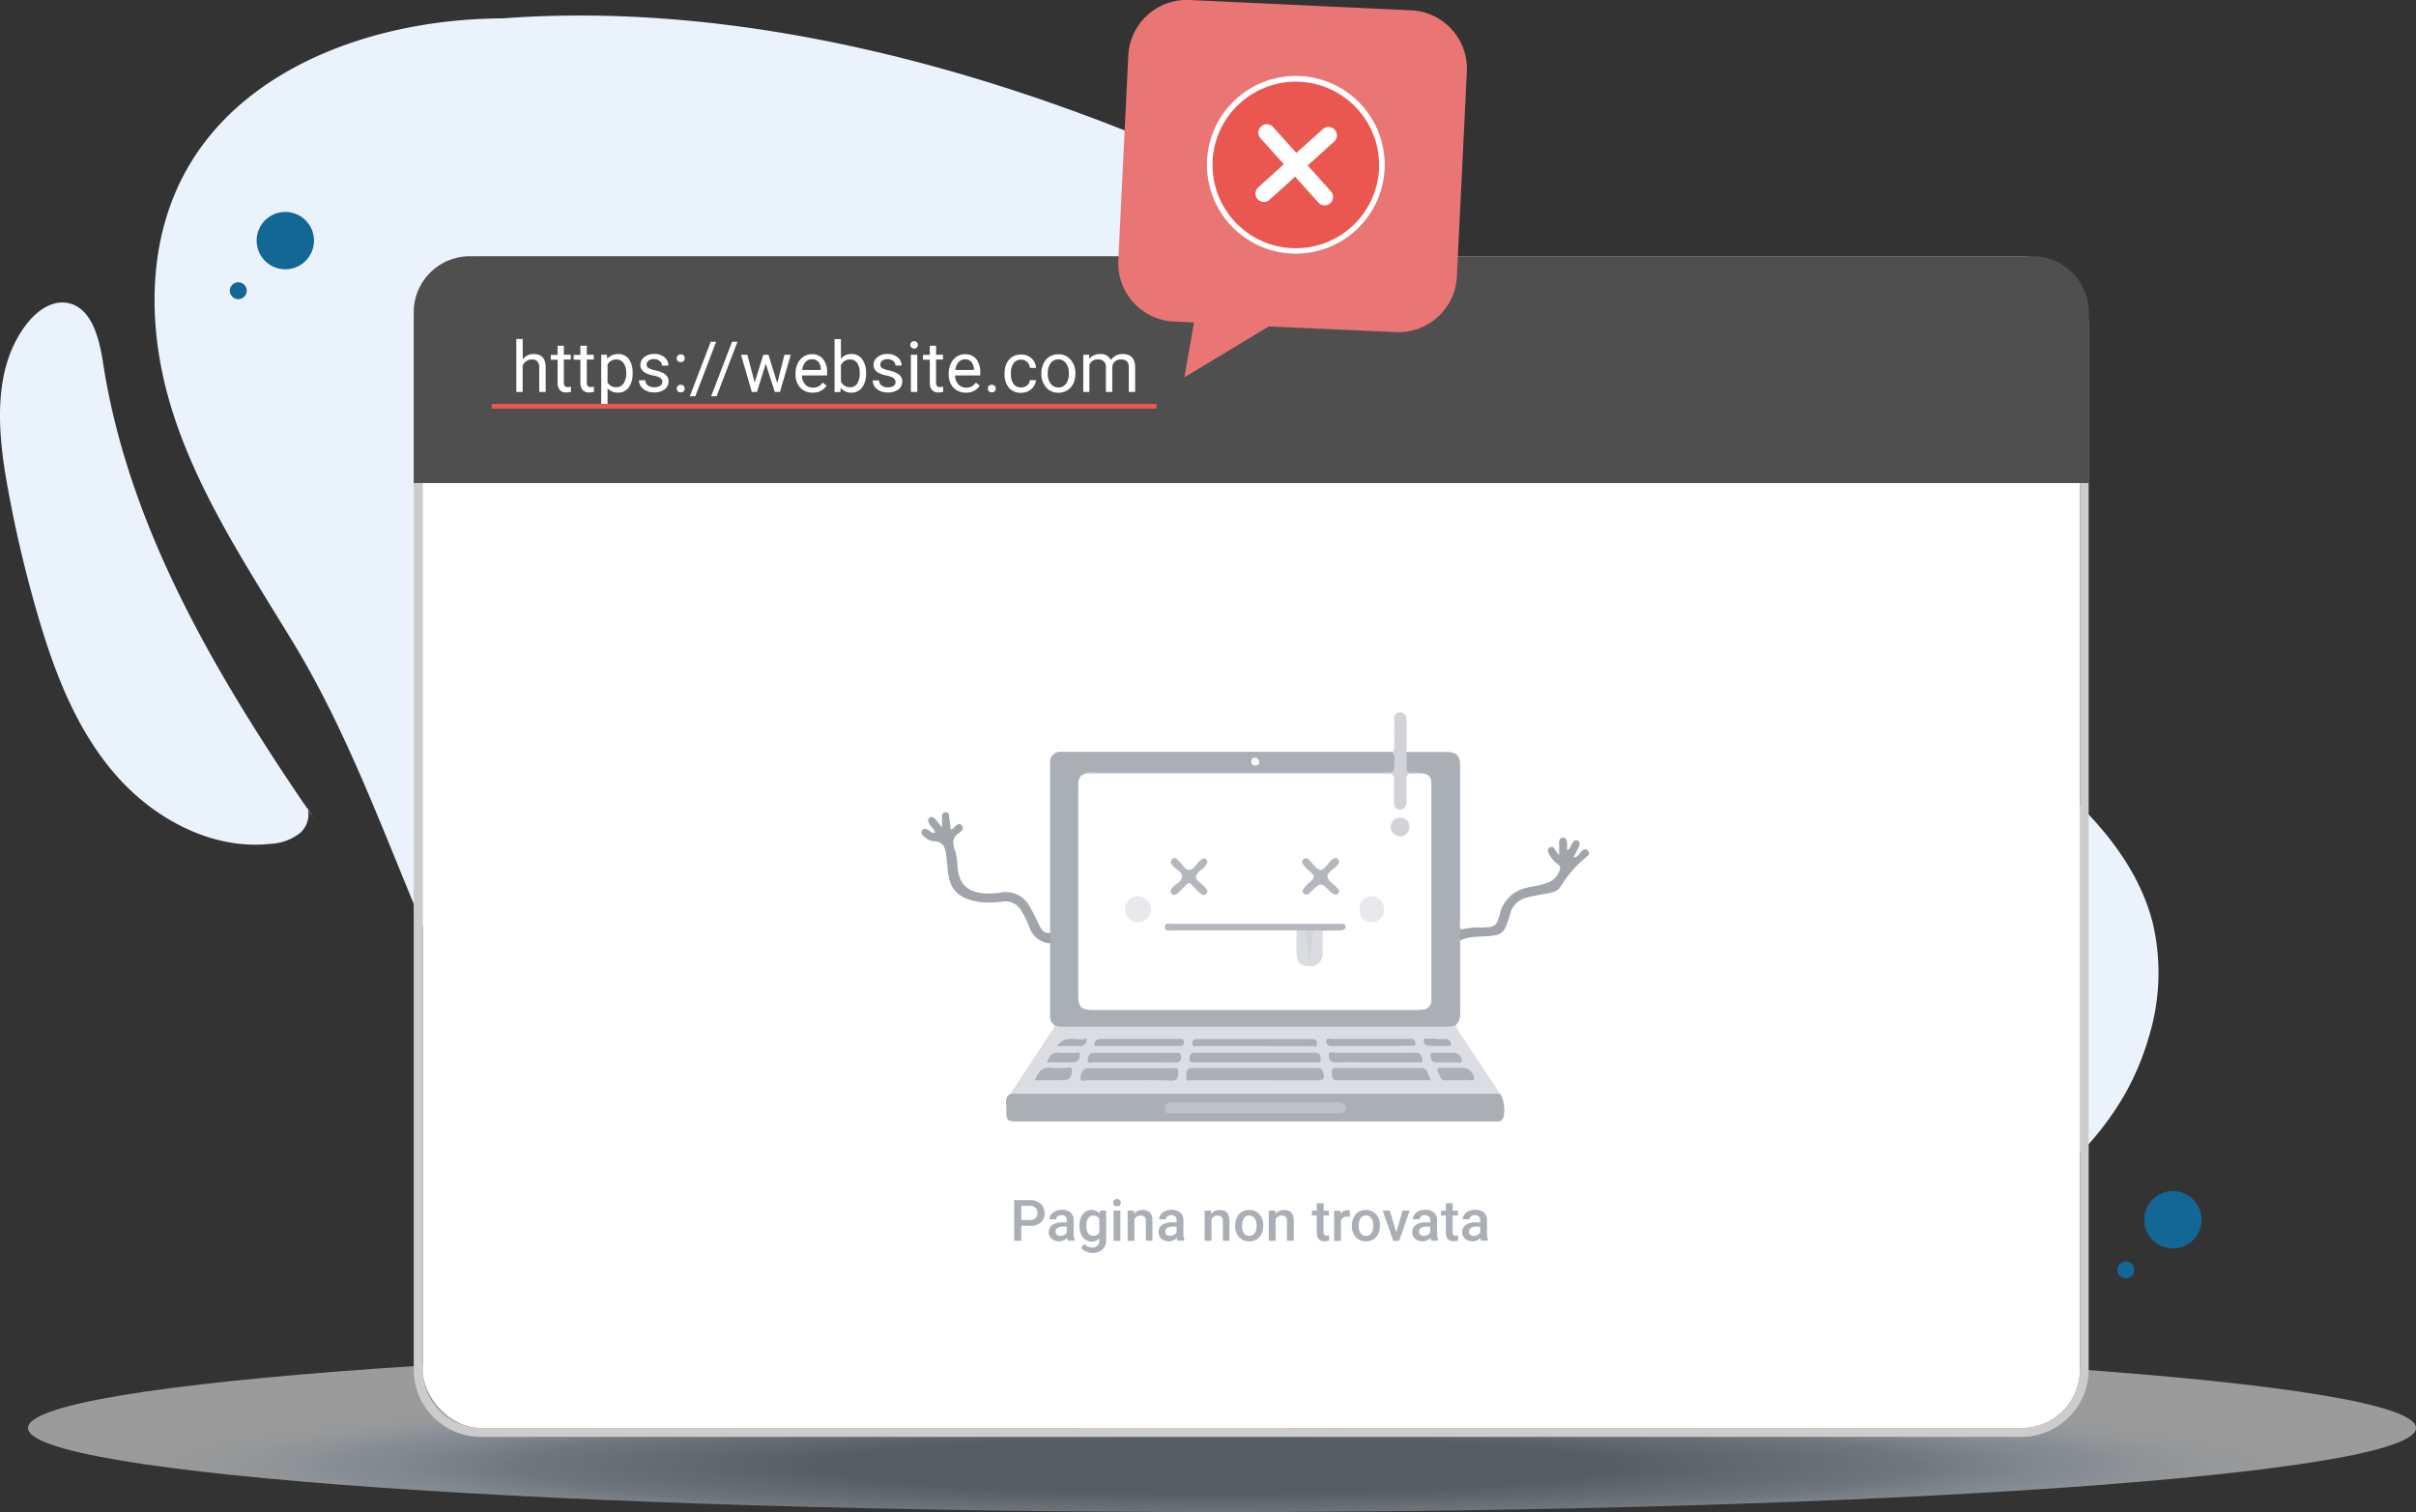<svg xmlns="http://www.w3.org/2000/svg" xmlns:xlink="http://www.w3.org/1999/xlink" viewBox="0 0 501.81 314.14"><rect x="0" y="0" width="501.81" height="314.14" fill="#333333" stroke="none"/><defs><style>.cls-1{isolation:isolate;}.cls-2{opacity:0.51;mix-blend-mode:multiply;fill:url(#Sfumatura_senza_nome_7);}.cls-3{fill:#eaf2fb;}.cls-4{fill:#136795;}.cls-5{fill:#fff;}.cls-6{fill:#cdcccc;}.cls-7{fill:#aaaeb5;}.cls-8{fill:#dcdde3;}.cls-9{fill:#a1a5ab;}.cls-10{fill:#d1d3d9;}.cls-11{fill:#f7f8f9;}.cls-12{fill:#abafb6;}.cls-13{fill:#abaeb5;}.cls-14{fill:#acb0b6;}.cls-15{fill:#acb0b7;}.cls-16{fill:#bfc1c8;}.cls-17{fill:#b6b8bf;}.cls-18{fill:#dbdce2;}.cls-19{fill:#b5b7bf;}.cls-20{fill:#e8e9ed;}.cls-21{fill:#d3d5db;}.cls-22{fill:#4f4f4f;}.cls-23{fill:#e97575;}.cls-24{fill:#ea5650;}</style><radialGradient id="Sfumatura_senza_nome_7" cx="-1122.6" cy="4719.37" r="37.29" gradientTransform="translate(7717.67 -1913.6) scale(6.65 0.47)" gradientUnits="userSpaceOnUse"><stop offset="0.33" stop-color="#788794"/><stop offset="0.59" stop-color="#aab8c4"/><stop offset="0.6" stop-color="#b0beca"/><stop offset="0.69" stop-color="#cddae7"/><stop offset="0.74" stop-color="#d8e5f2"/><stop offset="0.77" stop-color="#e5eef6"/><stop offset="0.83" stop-color="#f4f8fb"/><stop offset="0.89" stop-color="#fcfdfe"/><stop offset="1" stop-color="#fff"/></radialGradient></defs><title>cloud-2</title><g class="cls-1"><g id="Livello_1" data-name="Livello 1"><path class="cls-2" d="M501.81,296.68c0,9.64-111,17.46-248,17.46s-248-7.82-248-17.46,111-17.47,248-17.47S501.81,287,501.81,296.68Z" transform="translate(0)"/><path class="cls-3" d="M114.14,239.67c-25-31.14-32.63-72.25-53.26-106.19-9.38-15.44-19.54-30.69-25-47.82S30.13,48.85,40,33.18C52.79,12.79,79.69,3.87,104.37,3.83c32.56-.07,63.49,12.27,91.14,27.92s53,34.75,80.75,50.2c48,26.72,103.41,42.5,145.86,76.6,11.19,9,21.73,19.83,25.08,33.49a45.39,45.39,0,0,1-.84,23.26,55.4,55.4,0,0,1-4.92,11.86,60.87,60.87,0,0,1-25.5,24.2C378.57,270.61,204,351.82,114.14,239.67Z" transform="translate(0)"/><path class="cls-3" d="M138.4,12.32C131.8,16.54,129.09,25.18,130,33s4.79,14.88,9,21.48a198.72,198.72,0,0,0,73.18,68c14.91,8,31.31,14.19,48.24,14.05S294.86,129,304,114.76c9.73-15.12,8.41-35.43.54-51.59,0,0-100.62-67.89-202.44-59.17" transform="translate(0)"/><path class="cls-3" d="M102.12,4" transform="translate(0)"/><ellipse class="cls-3" cx="305.99" cy="255.91" rx="16.7" ry="17.51" transform="translate(-53.27 82.56) rotate(-14.15)"/><path class="cls-3" d="M65.23,170.06C45.39,141.08,26.7,110,21.39,75.28c-.79-5.17-2.46-11.67-7.64-12.38-3.18-.44-6.14,1.77-8.12,4.3-7.09,9-6.2,21.8-4.21,33.1a259.33,259.33,0,0,0,6.23,26.82c3.45,12,7.93,23.95,16,33.43S44,176.71,56.33,175.3a10.43,10.43,0,0,0,6.14-2.36c1.61-1.54,2.23-4.3.81-6" transform="translate(0)"/><circle class="cls-4" cx="451.31" cy="253.42" r="5.96"/><circle class="cls-4" cx="441.54" cy="263.83" r="1.76"/><circle class="cls-4" cx="59.26" cy="49.99" r="5.96"/><circle class="cls-4" cx="49.49" cy="60.4" r="1.76"/><rect class="cls-5" x="87.79" y="55.1" width="344.21" height="241.58" rx="12.09"/><path class="cls-6" d="M419.91,55.1A12.09,12.09,0,0,1,432,67.19v217.4a12.1,12.1,0,0,1-12.09,12.09h-320a12.09,12.09,0,0,1-12.09-12.09V67.19A12.09,12.09,0,0,1,99.88,55.1h320m0-1.86h-320A14,14,0,0,0,85.93,67.19v217.4a14,14,0,0,0,13.95,13.94h320a14,14,0,0,0,13.94-13.94V67.19a14,14,0,0,0-13.94-13.95Z" transform="translate(0)"/><path class="cls-7" d="M292.13,156.23h8.26c2.17,0,2.88.74,2.88,2.92q0,16.17,0,32.32c0,.54-.22,1.15.26,1.62a2.76,2.76,0,0,1-.25,2.31c0,5,0,10,0,15a3.36,3.36,0,0,1-.89,2.59,1.93,1.93,0,0,1-1.48.72c-.43,0-.86,0-1.29,0h-78c-.92,0-1.95.23-2.62-.73a2.28,2.28,0,0,1-.89-2.12q0-7.46,0-14.93a1.82,1.82,0,0,1,0-2.17q0-17.61,0-35.21a2.12,2.12,0,0,1,2.26-2.36h68.85a4.42,4.42,0,0,1,.45,4.08,1.34,1.34,0,0,1-1.11.54c-.62,0-1.23,0-1.85,0h-59a4.15,4.15,0,0,0-2.23.3,2.05,2.05,0,0,0-1.09,1.73,13.25,13.25,0,0,0-.08,2v40.65c0,3.46.39,3.85,3.84,3.85H293c3.65,0,3.86-.22,3.86-3.86q0-20.76,0-41.51c0-1.06.21-2.25-1.07-2.85a5.12,5.12,0,0,0-2.51-.31c-1,0-1.51-.52-1.5-1.49S291.41,157.21,292.13,156.23Z" transform="translate(0)"/><path class="cls-8" d="M219,213a3.85,3.85,0,0,0,2,.29H300.3a6.09,6.09,0,0,0,2.09-.31,3.18,3.18,0,0,0,.65,1.39q4.27,6.44,8.51,12.87c-.71.67-1.61.48-2.44.48H212.62c-.92,0-1.92.25-2.72-.5q4.14-6.31,8.27-12.63C218.5,214.1,219,213.68,219,213Z" transform="translate(0)"/><path class="cls-7" d="M209.9,227.24c1.47,0,2.94,0,4.42,0h97.23c.88.93,1.22,4.23.55,5.21a1.12,1.12,0,0,1-.94.55l-1.42,0H211.59c-2.46,0-2.62-.12-2.56-2.58C209.06,229.35,208.55,228,209.9,227.24Z" transform="translate(0)"/><path class="cls-9" d="M218.17,193.8V196a4.85,4.85,0,0,1-4.3-3.23,19.45,19.45,0,0,0-1.75-3.58,3.84,3.84,0,0,0-3.68-1.91,20.86,20.86,0,0,1-4.81.15c-4.77-.76-6.53-2.57-6.84-7.37-.06-.85-.19-1.7-.29-2.54-.18-1.52-.66-2.7-2.52-2.73a3.58,3.58,0,0,1-2.23-1.18c-.35-.32-.56-.69-.21-1.11a.83.83,0,0,1,1.16-.13c.43.26.75.73,1.48.67-.07-.83-.77-1.2-1.1-1.76s-.5-1,0-1.4.93,0,1.27.41.71.85,1.32,1.58c0-1,0-1.68,0-2.32a.72.72,0,0,1,.81-.78c.5,0,.62.33.66.75.1.93.21,1.86.32,2.81.58-.05.76-.56,1.12-.83s.76-.44,1.14-.05a.78.78,0,0,1,0,1.15,1.05,1.05,0,0,1-.28.31c-1.76,1-1.65,2.36-1,4a12.65,12.65,0,0,1,.44,3.23c.28,3.35,1.95,5.12,5.26,5.43a14.56,14.56,0,0,0,3.55-.1,5.61,5.61,0,0,1,6,2.54,43,43,0,0,1,2.08,4.05C216.23,193,216.77,194.06,218.17,193.8Z" transform="translate(0)"/><path class="cls-9" d="M303.29,195.4a4.15,4.15,0,0,1,.25-2.31,15.72,15.72,0,0,1,4.38-.38c2.68-.1,2.93-.33,3.61-2.87a7.24,7.24,0,0,1,5.37-5.35c1-.28,2.05-.39,3.06-.64,1.7-.43,3.25-1,3.93-2.91a1.08,1.08,0,0,0-.39-1.46,5.82,5.82,0,0,1-1.74-2c-.25-.49-.47-1,.09-1.39s.94.06,1.22.55c.15.27.35.52.76,1.13,0-1.18,0-2,0-2.74,0-.53.27-1,.83-1s.79.47.82,1,0,1,0,1.6c.71-.25.73-.84,1-1.26s.5-1,1.16-.74.5.92.23,1.45-.68,1.33-1.06,2.06c.86,0,1.18-.69,1.61-1.21s.85-.66,1.35-.25.29.9-.1,1.22a23.8,23.8,0,0,0-5.47,6.22c-.86,1.43-2.78,1.45-4.36,1.78-.88.18-1.77.33-2.64.56a4.68,4.68,0,0,0-3.57,3.5c-.09.37-.21.73-.33,1.09-.91,2.89-1.5,3.27-4.57,3.47C306.89,194.63,305,194.53,303.29,195.4Z" transform="translate(0)"/><path class="cls-10" d="M225.32,160.75c.53-.47,1.18-.26,1.78-.26h60.49c2,0,2,0,2-2a3.84,3.84,0,0,0-.27-2.22c.59-1.37.15-2.8.26-4.2a21.89,21.89,0,0,0,0-2.43c0-.83.14-1.61,1.13-1.64s1.46.71,1.46,1.7v6.56c0,1,0,2.08,0,3.12-.05.85.24,1.16,1.12,1.16a4.72,4.72,0,0,1,2.63.22,2.15,2.15,0,0,1-1.86.49c-1,0-1.44.49-1.42,1.49s0,1.9,0,2.85a5.39,5.39,0,0,1-.17,1.55,1.61,1.61,0,0,1-1.59,1.37A1.59,1.59,0,0,1,289.2,167a21,21,0,0,1-.09-3.27c0-2.46,0-2.47-2.45-2.47H227.91C227,161.22,226.08,161.45,225.32,160.75Z" transform="translate(0)"/><path class="cls-5" d="M225.32,160.75l62.22,0c2,0,2,0,2,2,0,1.24,0,2.47,0,3.71,0,.89.13,1.68,1.22,1.72s1.35-.86,1.36-1.76c0-1.47.05-2.95,0-4.42,0-.9.22-1.32,1.2-1.25s1.71,0,2.56,0c1.09.23,1.42,1,1.42,2q0,22.47,0,44.93a1.83,1.83,0,0,1-1.71,2.06,12.12,12.12,0,0,1-1.7.1H227.28c-2.8,0-3.33-.53-3.33-3.32q0-21.47,0-42.94C224,162.43,223.89,161.22,225.32,160.75Z" transform="translate(0)"/><path class="cls-11" d="M260.77,159.07c-.52,0-.85-.22-.89-.73s.16-.88.67-.92a.86.86,0,0,1,1,.82C261.58,158.76,261.24,159,260.77,159.07Z" transform="translate(0)"/><path class="cls-12" d="M260.59,224.44c-4.38,0-8.75,0-13.13,0-.41,0-1.24.34-1.09-.55.12-.73-.22-1.87,1.1-2H273.3c.62,0,1.19-.06,1.47.77.48,1.44.3,1.78-1.2,1.79Z" transform="translate(0)"/><path class="cls-12" d="M260.61,220.71h-12.4c-.54,0-1.24.16-1.16-.78,0-.75.32-1.22,1.21-1.22q12.48,0,24.95,0c1.14,0,1.06.85,1.11,1.44.07.85-.73.54-1.16.55C269,220.72,264.79,220.71,260.61,220.71Z" transform="translate(0)"/><path class="cls-12" d="M234.3,224.44c-2.85,0-5.71,0-8.56,0-.46,0-1.42.42-1.34-.4s.23-1.87,1.37-2.1a4.1,4.1,0,0,1,.86,0c5.56,0,11.12,0,16.68,0,.58,0,1.5-.35,1.42.8-.06.88,0,1.8-1.44,1.76C240.29,224.38,237.3,224.44,234.3,224.44Z" transform="translate(0)"/><path class="cls-12" d="M297,224.43H277.76c-1.43,0-1-1.17-1.11-1.89s.63-.65,1.08-.65c5.8,0,11.59,0,17.39,0,1.77,0,1.24,1.61,2.05,2.26Z" transform="translate(0)"/><path class="cls-12" d="M285.75,220.71c-2.81,0-5.61-.06-8.41,0-1.1,0-1.32-.59-1.37-1.35-.08-1.12.86-.64,1.33-.64,5.42,0,10.83,0,16.25,0a2.58,2.58,0,0,1,1.12.09,1.56,1.56,0,0,1,.72,1.58c-.06.55-.71.29-1.09.3C291.45,220.72,288.6,220.71,285.75,220.71Z" transform="translate(0)"/><path class="cls-12" d="M235.32,220.71c-2.75,0-5.5,0-8.25,0-.4,0-1.2.33-1.16-.29s.11-1.6,1.18-1.67H244c.56,0,1.3-.25,1.31.79s-.46,1.21-1.33,1.2C241.11,220.69,238.22,220.71,235.32,220.71Z" transform="translate(0)"/><path class="cls-13" d="M260.74,217.32c-4,0-8,0-12,0-.41,0-1.08.27-1.1-.49s.43-.95,1.13-.95q11.9,0,23.79,0c.75,0,1,.31,1,1,0,.85-.7.45-1.06.46C268.63,217.33,264.69,217.32,260.74,217.32Z" transform="translate(0)"/><path class="cls-13" d="M227.27,217.24c.06-1.05.55-1.4,1.56-1.39,5.27,0,10.55,0,15.82,0,.5,0,1.24-.25,1.23.71s-.71.73-1.24.73H228A5.72,5.72,0,0,1,227.27,217.24Z" transform="translate(0)"/><path class="cls-13" d="M284.94,217.32c-2.75,0-5.5,0-8.25,0-.76,0-1.26-.21-1.24-1s.78-.47,1.19-.48q7.91,0,15.81,0a8,8,0,0,1,.85,0c.58.05.63.56.69.94.09.63-.46.48-.79.48Z" transform="translate(0)"/><path class="cls-12" d="M302.76,224.44H300.2a.94.94,0,0,1-1-.59c-1-1.95-1.06-2,1.21-2h3.13a3,3,0,0,1,1,.08,2.6,2.6,0,0,1,1.65,2.14c0,.67-1.11.22-1.72.31A12.18,12.18,0,0,1,302.76,224.44Z" transform="translate(0)"/><path class="cls-12" d="M214.92,224.43c.75-1.69,1.57-2.92,3.61-2.57.88.15,1.81,0,2.7,0,.51,0,1.51-.46,1.43.53-.07.77-.17,1.95-1.42,2C219.17,224.47,217.1,224.43,214.92,224.43Z" transform="translate(0)"/><path class="cls-14" d="M217.46,220.71c.49-1.36,1.09-2.19,2.6-2,1,.12,2,0,3,.05.43,0,1.27-.36,1.24.38s-.3,1.56-1.32,1.57C221.18,220.72,219.39,220.71,217.46,220.71Z" transform="translate(0)"/><path class="cls-15" d="M300.55,220.71c-.75,0-1.51,0-2.26,0-1,0-1.17-.85-1.2-1.48,0-.8.75-.46,1.19-.48,1.09-.05,2.17,0,3.26,0a4.07,4.07,0,0,1,.7,0,1.72,1.72,0,0,1,1.4,1.58c0,.73-.9.29-1.39.36A12,12,0,0,1,300.55,220.71Z" transform="translate(0)"/><path class="cls-13" d="M298.32,215.87c.66,0,1.33,0,2,0a1.1,1.1,0,0,1,1.08,1.11c0,.56-.69.3-1.07.31-1.09,0-2.19,0-3.28,0-.74,0-1.3-.29-1.32-1,0-.85.75-.4,1.18-.47a9.58,9.58,0,0,1,1.42,0Z" transform="translate(0)"/><path class="cls-13" d="M225.73,215.75c-.13,1.22-.6,1.63-1.61,1.58-1.41-.07-2.83,0-4.54,0C221.38,214.74,223.75,216.43,225.73,215.75Z" transform="translate(0)"/><path class="cls-16" d="M260.63,231.28c-5.65,0-11.3,0-16.95,0-.75,0-1.8.31-1.77-1s1-1.25,1.85-1.26c2,0,3.9,0,5.84,0H277c.38,0,.76,0,1.14,0,.8.07,1.45.46,1.4,1.3s-.75,1-1.48,1Z" transform="translate(0)"/><path class="cls-17" d="M269.29,193.31l-18.37,0c-2.47,0-4.94,0-7.41,0-.62,0-1.56.25-1.58-.71s1-.66,1.53-.67q17.17,0,34.34,0h.57c.47,0,1.07,0,1.13.57s-.58.79-1.09.81c-1.23.05-2.47,0-3.7.05a2.68,2.68,0,0,1-1.95.41c-.59,0-1.18,0-1.77,0A2.25,2.25,0,0,1,269.29,193.31Z" transform="translate(0)"/><path class="cls-18" d="M269.29,193.31H271c1,1.18.86,2.65.91,4,0,.67.07,1.31.12,2a13,13,0,0,1,.68-6h2c0,1.56,0,3.13,0,4.69a2.51,2.51,0,0,1-2.75,2.73c-1.86,0-2.66-.82-2.67-2.72C269.28,196.45,269.29,194.88,269.29,193.31Z" transform="translate(0)"/><path class="cls-19" d="M250.74,179.22a3.49,3.49,0,0,1-1.4,1.63c-1.14.91-1.3,1.69,0,2.6a7.69,7.69,0,0,1,1.11,1.1c.33.34.49.73.1,1.12a.78.78,0,0,1-1.15,0,23.8,23.8,0,0,1-1.83-1.79c-.46-.52-.8-.52-1.25,0s-1.06,1.09-1.6,1.62-.9.6-1.37.13-.14-.84.18-1.22c.67-.79,2-1.33,2-2.31s-1.27-1.42-1.89-2.19c-.32-.4-.72-.82-.21-1.37s.9-.17,1.3.2c.77.69,1.38,2,2.27,2s1.45-1.22,2.18-1.89c.35-.31.69-.69,1.24-.41A.73.73,0,0,1,250.74,179.22Z" transform="translate(0)"/><path class="cls-19" d="M278.16,185c-.09.76-.51,1-1.1.8a2.78,2.78,0,0,1-.89-.69c-1.85-1.78-1.85-1.78-3.75,0a5.84,5.84,0,0,1-.51.49.76.76,0,0,1-1.14,0,.73.73,0,0,1,0-1,11,11,0,0,1,1.38-1.43c.84-.69,1-1.28,0-2a9.76,9.76,0,0,1-1.38-1.42c-.33-.39-.5-.82,0-1.25s.85-.11,1.2.23c.75.72,1.47,1.93,2.28,2s1.49-1.3,2.28-2c.41-.36.87-.72,1.36-.19s.12.93-.25,1.35c-.67.78-2,1.35-1.91,2.3.08.78,1.24,1.45,1.91,2.18C277.88,184.62,278,184.86,278.16,185Z" transform="translate(0)"/><path class="cls-20" d="M284.8,191.6c-1.57,0-2.42-1-2.38-2.7a2.52,2.52,0,0,1,2.48-2.71,2.78,2.78,0,0,1,2.57,2.85A2.56,2.56,0,0,1,284.8,191.6Z" transform="translate(0)"/><path class="cls-20" d="M236.54,191.6a2.71,2.71,0,1,1,2.5-2.55A2.63,2.63,0,0,1,236.54,191.6Z" transform="translate(0)"/><path class="cls-10" d="M288.86,171.71a1.9,1.9,0,0,1,2-1.81,1.83,1.83,0,0,1,1.87,2,2,2,0,0,1-1.94,1.89A2.07,2.07,0,0,1,288.86,171.71Z" transform="translate(0)"/><path class="cls-21" d="M272.72,193.31c.18,1.1-.3,2.13-.29,3.21s-.51,2-.49,3.07l-.93-6.28Z" transform="translate(0)"/><path class="cls-22" d="M97.59,53.24H422.2a11.65,11.65,0,0,1,11.65,11.65v35.47a0,0,0,0,1,0,0H85.93a0,0,0,0,1,0,0V64.89A11.65,11.65,0,0,1,97.59,53.24Z"/><path class="cls-5" d="M108.58,74.64a2.82,2.82,0,0,1,2.29-1.08c1.63,0,2.45.92,2.47,2.76v5.11H112V76.32a1.87,1.87,0,0,0-.38-1.24,1.58,1.58,0,0,0-1.17-.4,1.9,1.9,0,0,0-1.13.35,2.28,2.28,0,0,0-.76.89v5.51h-1.32v-11h1.32Z" transform="translate(0)"/><path class="cls-5" d="M117.11,71.83V73.7h1.44v1h-1.44v4.79a1.08,1.08,0,0,0,.19.7.84.84,0,0,0,.66.23,3.82,3.82,0,0,0,.63-.08v1.06a3.68,3.68,0,0,1-1,.14,1.65,1.65,0,0,1-1.33-.53,2.32,2.32,0,0,1-.45-1.52V74.73h-1.41v-1h1.41V71.83Z" transform="translate(0)"/><path class="cls-5" d="M121.88,71.83V73.7h1.45v1h-1.45v4.79a1.08,1.08,0,0,0,.2.7.81.81,0,0,0,.65.23,3.58,3.58,0,0,0,.63-.08v1.06a3.61,3.61,0,0,1-1,.14A1.68,1.68,0,0,1,121,81a2.32,2.32,0,0,1-.45-1.52V74.73h-1.4v-1h1.4V71.83Z" transform="translate(0)"/><path class="cls-5" d="M131.39,77.65a4.64,4.64,0,0,1-.8,2.84,2.59,2.59,0,0,1-2.19,1.08,2.84,2.84,0,0,1-2.21-.89V84.4h-1.32V73.7h1.2l.07.86a2.73,2.73,0,0,1,2.24-1,2.63,2.63,0,0,1,2.2,1,4.67,4.67,0,0,1,.81,2.92Zm-1.32-.15a3.4,3.4,0,0,0-.55-2.06,1.79,1.79,0,0,0-1.53-.76,2,2,0,0,0-1.8,1.07v3.69a1.94,1.94,0,0,0,1.81,1,1.77,1.77,0,0,0,1.51-.75A3.68,3.68,0,0,0,130.07,77.5Z" transform="translate(0)"/><path class="cls-5" d="M137.57,79.38a1,1,0,0,0-.4-.83,3.81,3.81,0,0,0-1.41-.51,6.42,6.42,0,0,1-1.59-.52,2.18,2.18,0,0,1-.87-.71,1.69,1.69,0,0,1-.29-1,2,2,0,0,1,.81-1.61,3.11,3.11,0,0,1,2.05-.66,3.22,3.22,0,0,1,2.13.68,2.14,2.14,0,0,1,.82,1.73h-1.33A1.17,1.17,0,0,0,137,75a1.73,1.73,0,0,0-1.16-.39,1.81,1.81,0,0,0-1.13.31,1,1,0,0,0-.4.82.79.79,0,0,0,.37.72,4.56,4.56,0,0,0,1.37.47,7,7,0,0,1,1.6.53,2.23,2.23,0,0,1,.91.74,1.76,1.76,0,0,1,.3,1.05,2,2,0,0,1-.83,1.66,3.51,3.51,0,0,1-2.15.62,3.87,3.87,0,0,1-1.64-.33,2.67,2.67,0,0,1-1.12-.91,2.23,2.23,0,0,1-.4-1.28h1.32a1.38,1.38,0,0,0,.53,1.06,2.12,2.12,0,0,0,1.31.38,2.19,2.19,0,0,0,1.21-.3A.93.93,0,0,0,137.57,79.38Z" transform="translate(0)"/><path class="cls-5" d="M140.57,80.74a.84.84,0,0,1,.2-.57.76.76,0,0,1,.61-.23.78.78,0,0,1,.62.23.8.8,0,0,1,.21.57.77.77,0,0,1-.21.55.85.85,0,0,1-.62.22.82.82,0,0,1-.61-.22A.81.81,0,0,1,140.57,80.74Zm0-6.31a.8.8,0,0,1,.21-.57.78.78,0,0,1,.61-.23.81.81,0,0,1,.62.23.8.8,0,0,1,.21.57A.77.77,0,0,1,142,75a.81.81,0,0,1-.62.22.74.74,0,0,1-.82-.77Z" transform="translate(0)"/><path class="cls-5" d="M144.42,82.32h-1.14L147.62,71h1.13Z" transform="translate(0)"/><path class="cls-5" d="M148.84,82.32h-1.13L152.05,71h1.13Z" transform="translate(0)"/><path class="cls-5" d="M161.44,79.61l1.49-5.91h1.32L162,81.43h-1.07l-1.88-5.85-1.83,5.85h-1.07l-2.24-7.73h1.32l1.52,5.79,1.79-5.79h1.07Z" transform="translate(0)"/><path class="cls-5" d="M168.8,81.57a3.38,3.38,0,0,1-2.56-1,3.82,3.82,0,0,1-1-2.76v-.24a4.51,4.51,0,0,1,.44-2.05,3.4,3.4,0,0,1,1.22-1.42,3.11,3.11,0,0,1,1.71-.51,2.88,2.88,0,0,1,2.34,1,4.31,4.31,0,0,1,.84,2.85V78h-5.23a2.77,2.77,0,0,0,.66,1.84,2.1,2.1,0,0,0,1.63.7,2.29,2.29,0,0,0,1.18-.28,2.79,2.79,0,0,0,.85-.76l.81.63A3.26,3.26,0,0,1,168.8,81.57Zm-.17-6.92a1.75,1.75,0,0,0-1.34.58,2.87,2.87,0,0,0-.67,1.63h3.87v-.1A2.55,2.55,0,0,0,170,75.2,1.68,1.68,0,0,0,168.63,74.65Z" transform="translate(0)"/><path class="cls-5" d="M179.88,77.65a4.57,4.57,0,0,1-.82,2.85,2.61,2.61,0,0,1-2.18,1.07,2.67,2.67,0,0,1-2.26-1l-.07.89h-1.21v-11h1.32v4.09a2.67,2.67,0,0,1,2.2-1,2.61,2.61,0,0,1,2.21,1.07,4.68,4.68,0,0,1,.81,2.91Zm-1.32-.15a3.61,3.61,0,0,0-.52-2.08,1.74,1.74,0,0,0-1.5-.74,2,2,0,0,0-1.88,1.22v3.34a2,2,0,0,0,1.89,1.21,1.72,1.72,0,0,0,1.48-.73A3.82,3.82,0,0,0,178.56,77.5Z" transform="translate(0)"/><path class="cls-5" d="M186,79.38a1,1,0,0,0-.41-.83,3.67,3.67,0,0,0-1.4-.51,6.42,6.42,0,0,1-1.59-.52,2.12,2.12,0,0,1-.87-.71,1.69,1.69,0,0,1-.29-1,2,2,0,0,1,.81-1.61,3.11,3.11,0,0,1,2.05-.66,3.22,3.22,0,0,1,2.13.68,2.14,2.14,0,0,1,.82,1.73H186a1.17,1.17,0,0,0-.46-.93,1.73,1.73,0,0,0-1.16-.39,1.81,1.81,0,0,0-1.13.31,1,1,0,0,0-.41.82.8.8,0,0,0,.38.72,4.56,4.56,0,0,0,1.37.47,7,7,0,0,1,1.6.53,2.23,2.23,0,0,1,.91.74,1.76,1.76,0,0,1,.3,1.05,2,2,0,0,1-.83,1.66,3.51,3.51,0,0,1-2.15.62,3.87,3.87,0,0,1-1.64-.33,2.67,2.67,0,0,1-1.12-.91,2.23,2.23,0,0,1-.4-1.28h1.32a1.38,1.38,0,0,0,.53,1.06,2.12,2.12,0,0,0,1.31.38,2.19,2.19,0,0,0,1.21-.3A.93.93,0,0,0,186,79.38Z" transform="translate(0)"/><path class="cls-5" d="M189.09,71.66a.8.8,0,0,1,.19-.55.78.78,0,0,1,.59-.22.77.77,0,0,1,.58.22.81.81,0,0,1,.2.55.76.76,0,0,1-.2.53.77.77,0,0,1-.58.22.78.78,0,0,1-.59-.22A.75.75,0,0,1,189.09,71.66Zm1.43,9.77h-1.33V73.7h1.33Z" transform="translate(0)"/><path class="cls-5" d="M194.42,71.83V73.7h1.44v1h-1.44v4.79a1.08,1.08,0,0,0,.19.7.84.84,0,0,0,.66.23,3.82,3.82,0,0,0,.63-.08v1.06a3.68,3.68,0,0,1-1,.14,1.65,1.65,0,0,1-1.33-.53,2.32,2.32,0,0,1-.45-1.52V74.73h-1.41v-1h1.41V71.83Z" transform="translate(0)"/><path class="cls-5" d="M200.61,81.57a3.38,3.38,0,0,1-2.56-1,3.86,3.86,0,0,1-1-2.76v-.24a4.64,4.64,0,0,1,.44-2.05,3.35,3.35,0,0,1,1.23-1.42,3.06,3.06,0,0,1,1.71-.51,2.9,2.9,0,0,1,2.34,1,4.36,4.36,0,0,1,.83,2.85V78h-5.23a2.72,2.72,0,0,0,.67,1.84,2.08,2.08,0,0,0,1.62.7,2.33,2.33,0,0,0,1.19-.28,3,3,0,0,0,.85-.76l.8.63A3.24,3.24,0,0,1,200.61,81.57Zm-.16-6.92a1.77,1.77,0,0,0-1.35.58,2.87,2.87,0,0,0-.67,1.63h3.87v-.1a2.55,2.55,0,0,0-.54-1.56A1.64,1.64,0,0,0,200.45,74.65Z" transform="translate(0)"/><path class="cls-5" d="M205.18,80.74a.84.84,0,0,1,.2-.57.76.76,0,0,1,.61-.23.78.78,0,0,1,.62.23.8.8,0,0,1,.21.57.77.77,0,0,1-.21.55.85.85,0,0,1-.62.22.82.82,0,0,1-.61-.22A.81.81,0,0,1,205.18,80.74Z" transform="translate(0)"/><path class="cls-5" d="M212.1,80.49a1.91,1.91,0,0,0,1.23-.42,1.55,1.55,0,0,0,.59-1.08h1.25a2.46,2.46,0,0,1-.46,1.27,3,3,0,0,1-1.12,1,3.36,3.36,0,0,1-1.49.35,3.19,3.19,0,0,1-2.51-1,4.19,4.19,0,0,1-.93-2.88v-.22a4.63,4.63,0,0,1,.41-2,3.16,3.16,0,0,1,1.19-1.36,3.34,3.34,0,0,1,1.83-.49,3.08,3.08,0,0,1,2.16.78,2.8,2.8,0,0,1,.92,2h-1.25a1.83,1.83,0,0,0-.57-1.23,1.77,1.77,0,0,0-1.26-.48,1.86,1.86,0,0,0-1.56.72,3.39,3.39,0,0,0-.55,2.1v.25a3.29,3.29,0,0,0,.55,2A1.85,1.85,0,0,0,212.1,80.49Z" transform="translate(0)"/><path class="cls-5" d="M216.3,77.5a4.57,4.57,0,0,1,.45-2,3.38,3.38,0,0,1,1.24-1.4,3.47,3.47,0,0,1,1.82-.49,3.28,3.28,0,0,1,2.55,1.09,4.22,4.22,0,0,1,1,2.91v.09a4.62,4.62,0,0,1-.44,2,3.26,3.26,0,0,1-1.23,1.39,3.38,3.38,0,0,1-1.85.5,3.24,3.24,0,0,1-2.54-1.09,4.18,4.18,0,0,1-1-2.89Zm1.33.15a3.31,3.31,0,0,0,.6,2.07,2,2,0,0,0,3.19,0A3.6,3.6,0,0,0,222,77.5a3.3,3.3,0,0,0-.6-2.06,2,2,0,0,0-3.18,0A3.56,3.56,0,0,0,217.63,77.65Z" transform="translate(0)"/><path class="cls-5" d="M226.23,73.7l0,.86a2.88,2.88,0,0,1,2.29-1,2.22,2.22,0,0,1,2.21,1.24,2.9,2.9,0,0,1,1-.9,3.06,3.06,0,0,1,1.46-.34c1.69,0,2.56.9,2.58,2.69v5.18h-1.32v-5.1a1.8,1.8,0,0,0-.37-1.24,1.71,1.71,0,0,0-1.28-.41,1.71,1.71,0,0,0-1.78,1.62v5.13h-1.33V76.37a1.48,1.48,0,0,0-1.65-1.69,1.75,1.75,0,0,0-1.77,1.11v5.64H225V73.7Z" transform="translate(0)"/><path class="cls-7" d="M212.12,254.65v3.13h-1.47v-8.44h3.23a3.28,3.28,0,0,1,2.25.73,2.52,2.52,0,0,1,.83,2,2.41,2.41,0,0,1-.81,1.94,3.45,3.45,0,0,1-2.28.69Zm0-1.18h1.76a1.79,1.79,0,0,0,1.2-.37,1.38,1.38,0,0,0,.41-1.07,1.45,1.45,0,0,0-.42-1.09,1.63,1.63,0,0,0-1.15-.42h-1.8Z" transform="translate(0)"/><path class="cls-7" d="M221.79,257.78a2.48,2.48,0,0,1-.16-.59,2.36,2.36,0,0,1-3.19.17,1.73,1.73,0,0,1-.6-1.34,1.78,1.78,0,0,1,.75-1.54,3.68,3.68,0,0,1,2.13-.53h.86v-.41a1.09,1.09,0,0,0-.27-.78,1.07,1.07,0,0,0-.83-.3,1.26,1.26,0,0,0-.79.24.76.76,0,0,0-.3.61H218a1.54,1.54,0,0,1,.34-1,2.31,2.31,0,0,1,.93-.71,3.26,3.26,0,0,1,1.31-.25,2.63,2.63,0,0,1,1.76.55,2,2,0,0,1,.67,1.56v2.83a3.17,3.17,0,0,0,.24,1.35v.1Zm-1.55-1a1.58,1.58,0,0,0,.79-.21,1.25,1.25,0,0,0,.55-.54v-1.19h-.76a2,2,0,0,0-1.17.28.87.87,0,0,0-.4.77.81.81,0,0,0,.27.64A1,1,0,0,0,220.24,256.77Z" transform="translate(0)"/><path class="cls-7" d="M224.22,254.6a3.66,3.66,0,0,1,.69-2.34,2.21,2.21,0,0,1,1.82-.87,2.06,2.06,0,0,1,1.69.75l.06-.63h1.27v6.08a2.55,2.55,0,0,1-.76,2,3,3,0,0,1-2.08.71,3.38,3.38,0,0,1-1.35-.29,2.45,2.45,0,0,1-1-.75l.67-.84a2,2,0,0,0,1.6.77,1.57,1.57,0,0,0,1.11-.38,1.48,1.48,0,0,0,.4-1.12v-.42a2.06,2.06,0,0,1-1.62.68,2.23,2.23,0,0,1-1.8-.88A3.75,3.75,0,0,1,224.22,254.6Zm1.41.12a2.53,2.53,0,0,0,.38,1.49,1.24,1.24,0,0,0,1.07.54,1.36,1.36,0,0,0,1.26-.73v-2.76a1.32,1.32,0,0,0-1.25-.72,1.27,1.27,0,0,0-1.08.55A2.83,2.83,0,0,0,225.63,254.72Z" transform="translate(0)"/><path class="cls-7" d="M231.2,249.88a.73.73,0,0,1,.21-.54.76.76,0,0,1,.59-.22.77.77,0,0,1,.59.22.79.79,0,0,1,0,1.07.8.8,0,0,1-.59.21.79.79,0,0,1-.59-.21A.72.72,0,0,1,231.2,249.88Zm1.5,7.9h-1.41v-6.27h1.41Z" transform="translate(0)"/><path class="cls-7" d="M235.54,251.51l0,.72a2.26,2.26,0,0,1,1.83-.84c1.31,0,2,.75,2,2.24v4.15H238v-4.07a1.3,1.3,0,0,0-.25-.88,1.12,1.12,0,0,0-.85-.29,1.36,1.36,0,0,0-1.27.77v4.47h-1.41v-6.27Z" transform="translate(0)"/><path class="cls-7" d="M244.59,257.78a2.08,2.08,0,0,1-.16-.59,2.36,2.36,0,0,1-3.19.17,1.73,1.73,0,0,1-.6-1.34,1.8,1.8,0,0,1,.74-1.54,3.68,3.68,0,0,1,2.13-.53h.87v-.41a1,1,0,0,0-1.1-1.08,1.24,1.24,0,0,0-.79.24.74.74,0,0,0-.31.61h-1.41a1.61,1.61,0,0,1,.34-1,2.31,2.31,0,0,1,.93-.71,3.3,3.3,0,0,1,1.32-.25,2.65,2.65,0,0,1,1.76.55,2,2,0,0,1,.67,1.56v2.83a3.17,3.17,0,0,0,.24,1.35v.1Zm-1.55-1a1.52,1.52,0,0,0,.78-.21,1.33,1.33,0,0,0,.56-.54v-1.19h-.76a2,2,0,0,0-1.18.28.88.88,0,0,0-.39.77.81.81,0,0,0,.27.64A1,1,0,0,0,243,256.77Z" transform="translate(0)"/><path class="cls-7" d="M251.53,251.51l0,.72a2.25,2.25,0,0,1,1.83-.84c1.3,0,2,.75,2,2.24v4.15H254v-4.07a1.25,1.25,0,0,0-.26-.88,1.08,1.08,0,0,0-.84-.29,1.36,1.36,0,0,0-1.27.77v4.47H250.2v-6.27Z" transform="translate(0)"/><path class="cls-7" d="M256.56,254.58a3.65,3.65,0,0,1,.37-1.66,2.61,2.61,0,0,1,1-1.13,2.85,2.85,0,0,1,1.52-.4,2.7,2.7,0,0,1,2.06.82,3.19,3.19,0,0,1,.86,2.17v.33a3.71,3.71,0,0,1-.36,1.66,2.73,2.73,0,0,1-1,1.13,3,3,0,0,1-1.54.4,2.72,2.72,0,0,1-2.12-.89,3.39,3.39,0,0,1-.8-2.36Zm1.41.13a2.49,2.49,0,0,0,.4,1.51,1.4,1.4,0,0,0,2.23,0,2.82,2.82,0,0,0,.39-1.63,2.43,2.43,0,0,0-.41-1.5,1.3,1.3,0,0,0-1.11-.56,1.27,1.27,0,0,0-1.09.55A2.73,2.73,0,0,0,258,254.71Z" transform="translate(0)"/><path class="cls-7" d="M264.9,251.51l0,.72a2.24,2.24,0,0,1,1.82-.84c1.31,0,2,.75,2,2.24v4.15h-1.41v-4.07a1.3,1.3,0,0,0-.26-.88,1.08,1.08,0,0,0-.84-.29,1.35,1.35,0,0,0-1.27.77v4.47h-1.41v-6.27Z" transform="translate(0)"/><path class="cls-7" d="M274.92,250v1.53H276v1h-1.1v3.5a.75.75,0,0,0,.14.52.63.63,0,0,0,.5.16,2.14,2.14,0,0,0,.5-.06v1.09a3.44,3.44,0,0,1-.93.14q-1.62,0-1.62-1.8v-3.55h-1v-1h1V250Z" transform="translate(0)"/><path class="cls-7" d="M280.38,252.79a3.48,3.48,0,0,0-.57,0,1.27,1.27,0,0,0-1.3.74v4.29H277.1v-6.27h1.34l0,.7a1.58,1.58,0,0,1,1.41-.82,1.41,1.41,0,0,1,.5.08Z" transform="translate(0)"/><path class="cls-7" d="M280.8,254.58a3.65,3.65,0,0,1,.37-1.66,2.61,2.61,0,0,1,1-1.13,2.85,2.85,0,0,1,1.52-.4,2.7,2.7,0,0,1,2.06.82,3.19,3.19,0,0,1,.86,2.17v.33a3.71,3.71,0,0,1-.36,1.66,2.73,2.73,0,0,1-1,1.13,3,3,0,0,1-1.54.4,2.72,2.72,0,0,1-2.12-.89,3.39,3.39,0,0,1-.8-2.36Zm1.41.13a2.49,2.49,0,0,0,.4,1.51,1.3,1.3,0,0,0,1.11.55,1.26,1.26,0,0,0,1.11-.56,2.74,2.74,0,0,0,.4-1.63,2.43,2.43,0,0,0-.41-1.5,1.3,1.3,0,0,0-1.11-.56,1.27,1.27,0,0,0-1.09.55A2.73,2.73,0,0,0,282.21,254.71Z" transform="translate(0)"/><path class="cls-7" d="M290,256l1.33-4.48h1.46l-2.18,6.27h-1.22l-2.19-6.27h1.46Z" transform="translate(0)"/><path class="cls-7" d="M297.28,257.78a2,2,0,0,1-.17-.59,2.16,2.16,0,0,1-1.64.71,2.23,2.23,0,0,1-1.55-.54,1.76,1.76,0,0,1-.59-1.34,1.8,1.8,0,0,1,.74-1.54,3.68,3.68,0,0,1,2.13-.53h.87v-.41a1,1,0,0,0-1.1-1.08,1.22,1.22,0,0,0-.79.24.74.74,0,0,0-.31.61h-1.41a1.54,1.54,0,0,1,.34-1,2.31,2.31,0,0,1,.93-.71,3.3,3.3,0,0,1,1.32-.25,2.6,2.6,0,0,1,1.75.55,2,2,0,0,1,.68,1.56v2.83a3.35,3.35,0,0,0,.23,1.35v.1Zm-1.55-1a1.52,1.52,0,0,0,.78-.21,1.33,1.33,0,0,0,.56-.54v-1.19h-.76a2,2,0,0,0-1.18.28.88.88,0,0,0-.39.77.81.81,0,0,0,.27.64A1,1,0,0,0,295.73,256.77Z" transform="translate(0)"/><path class="cls-7" d="M301.72,250v1.53h1.11v1h-1.11v3.5a.81.81,0,0,0,.14.52.64.64,0,0,0,.51.16,2.12,2.12,0,0,0,.49-.06v1.09a3.44,3.44,0,0,1-.93.14q-1.62,0-1.62-1.8v-3.55h-1v-1h1V250Z" transform="translate(0)"/><path class="cls-7" d="M307.65,257.78a2.08,2.08,0,0,1-.16-.59,2.36,2.36,0,0,1-3.19.17,1.73,1.73,0,0,1-.6-1.34,1.78,1.78,0,0,1,.75-1.54,3.64,3.64,0,0,1,2.13-.53h.86v-.41a1.09,1.09,0,0,0-.27-.78,1.07,1.07,0,0,0-.83-.3,1.26,1.26,0,0,0-.79.24.77.77,0,0,0-.31.61h-1.41a1.56,1.56,0,0,1,.35-1,2.18,2.18,0,0,1,.93-.71,3.26,3.26,0,0,1,1.31-.25,2.63,2.63,0,0,1,1.76.55,2,2,0,0,1,.67,1.56v2.83a3.17,3.17,0,0,0,.24,1.35v.1Zm-1.55-1a1.58,1.58,0,0,0,.79-.21,1.3,1.3,0,0,0,.55-.54v-1.19h-.76a2,2,0,0,0-1.18.28.88.88,0,0,0-.39.77.81.81,0,0,0,.27.64A1,1,0,0,0,306.1,256.77Z" transform="translate(0)"/><path class="cls-23" d="M247.07,0l46.06,2.14a12.14,12.14,0,0,1,11.54,12.72L302.6,57.42A12.15,12.15,0,0,1,289.88,69l-26.34-1.18L246,78.39,248,67l-4.18-.2A12.14,12.14,0,0,1,232.28,54.1l2.07-42.55A12.15,12.15,0,0,1,247.07,0Z" transform="translate(0)"/><circle class="cls-24" cx="269.15" cy="34.24" r="17.88"/><path class="cls-5" d="M268.15,52.67a18.46,18.46,0,1,1,19.43-17.44A18.48,18.48,0,0,1,268.15,52.67ZM270.08,17a17.3,17.3,0,1,0,16.34,18.2A17.32,17.32,0,0,0,270.08,17Z" transform="translate(0)"/><path class="cls-5" d="M271.61,34.37,277,29.51a1.75,1.75,0,1,0-2.33-2.6l-5.42,4.86-4.87-5.42a1.75,1.75,0,0,0-2.6,2.34l4.87,5.42L261.26,39a1.75,1.75,0,0,0,2.33,2.6L269,36.71l4.87,5.42a1.75,1.75,0,0,0,2.6-2.34Z" transform="translate(0)"/><rect class="cls-24" x="102.12" y="83.9" width="138.09" height="1"/></g></g></svg>